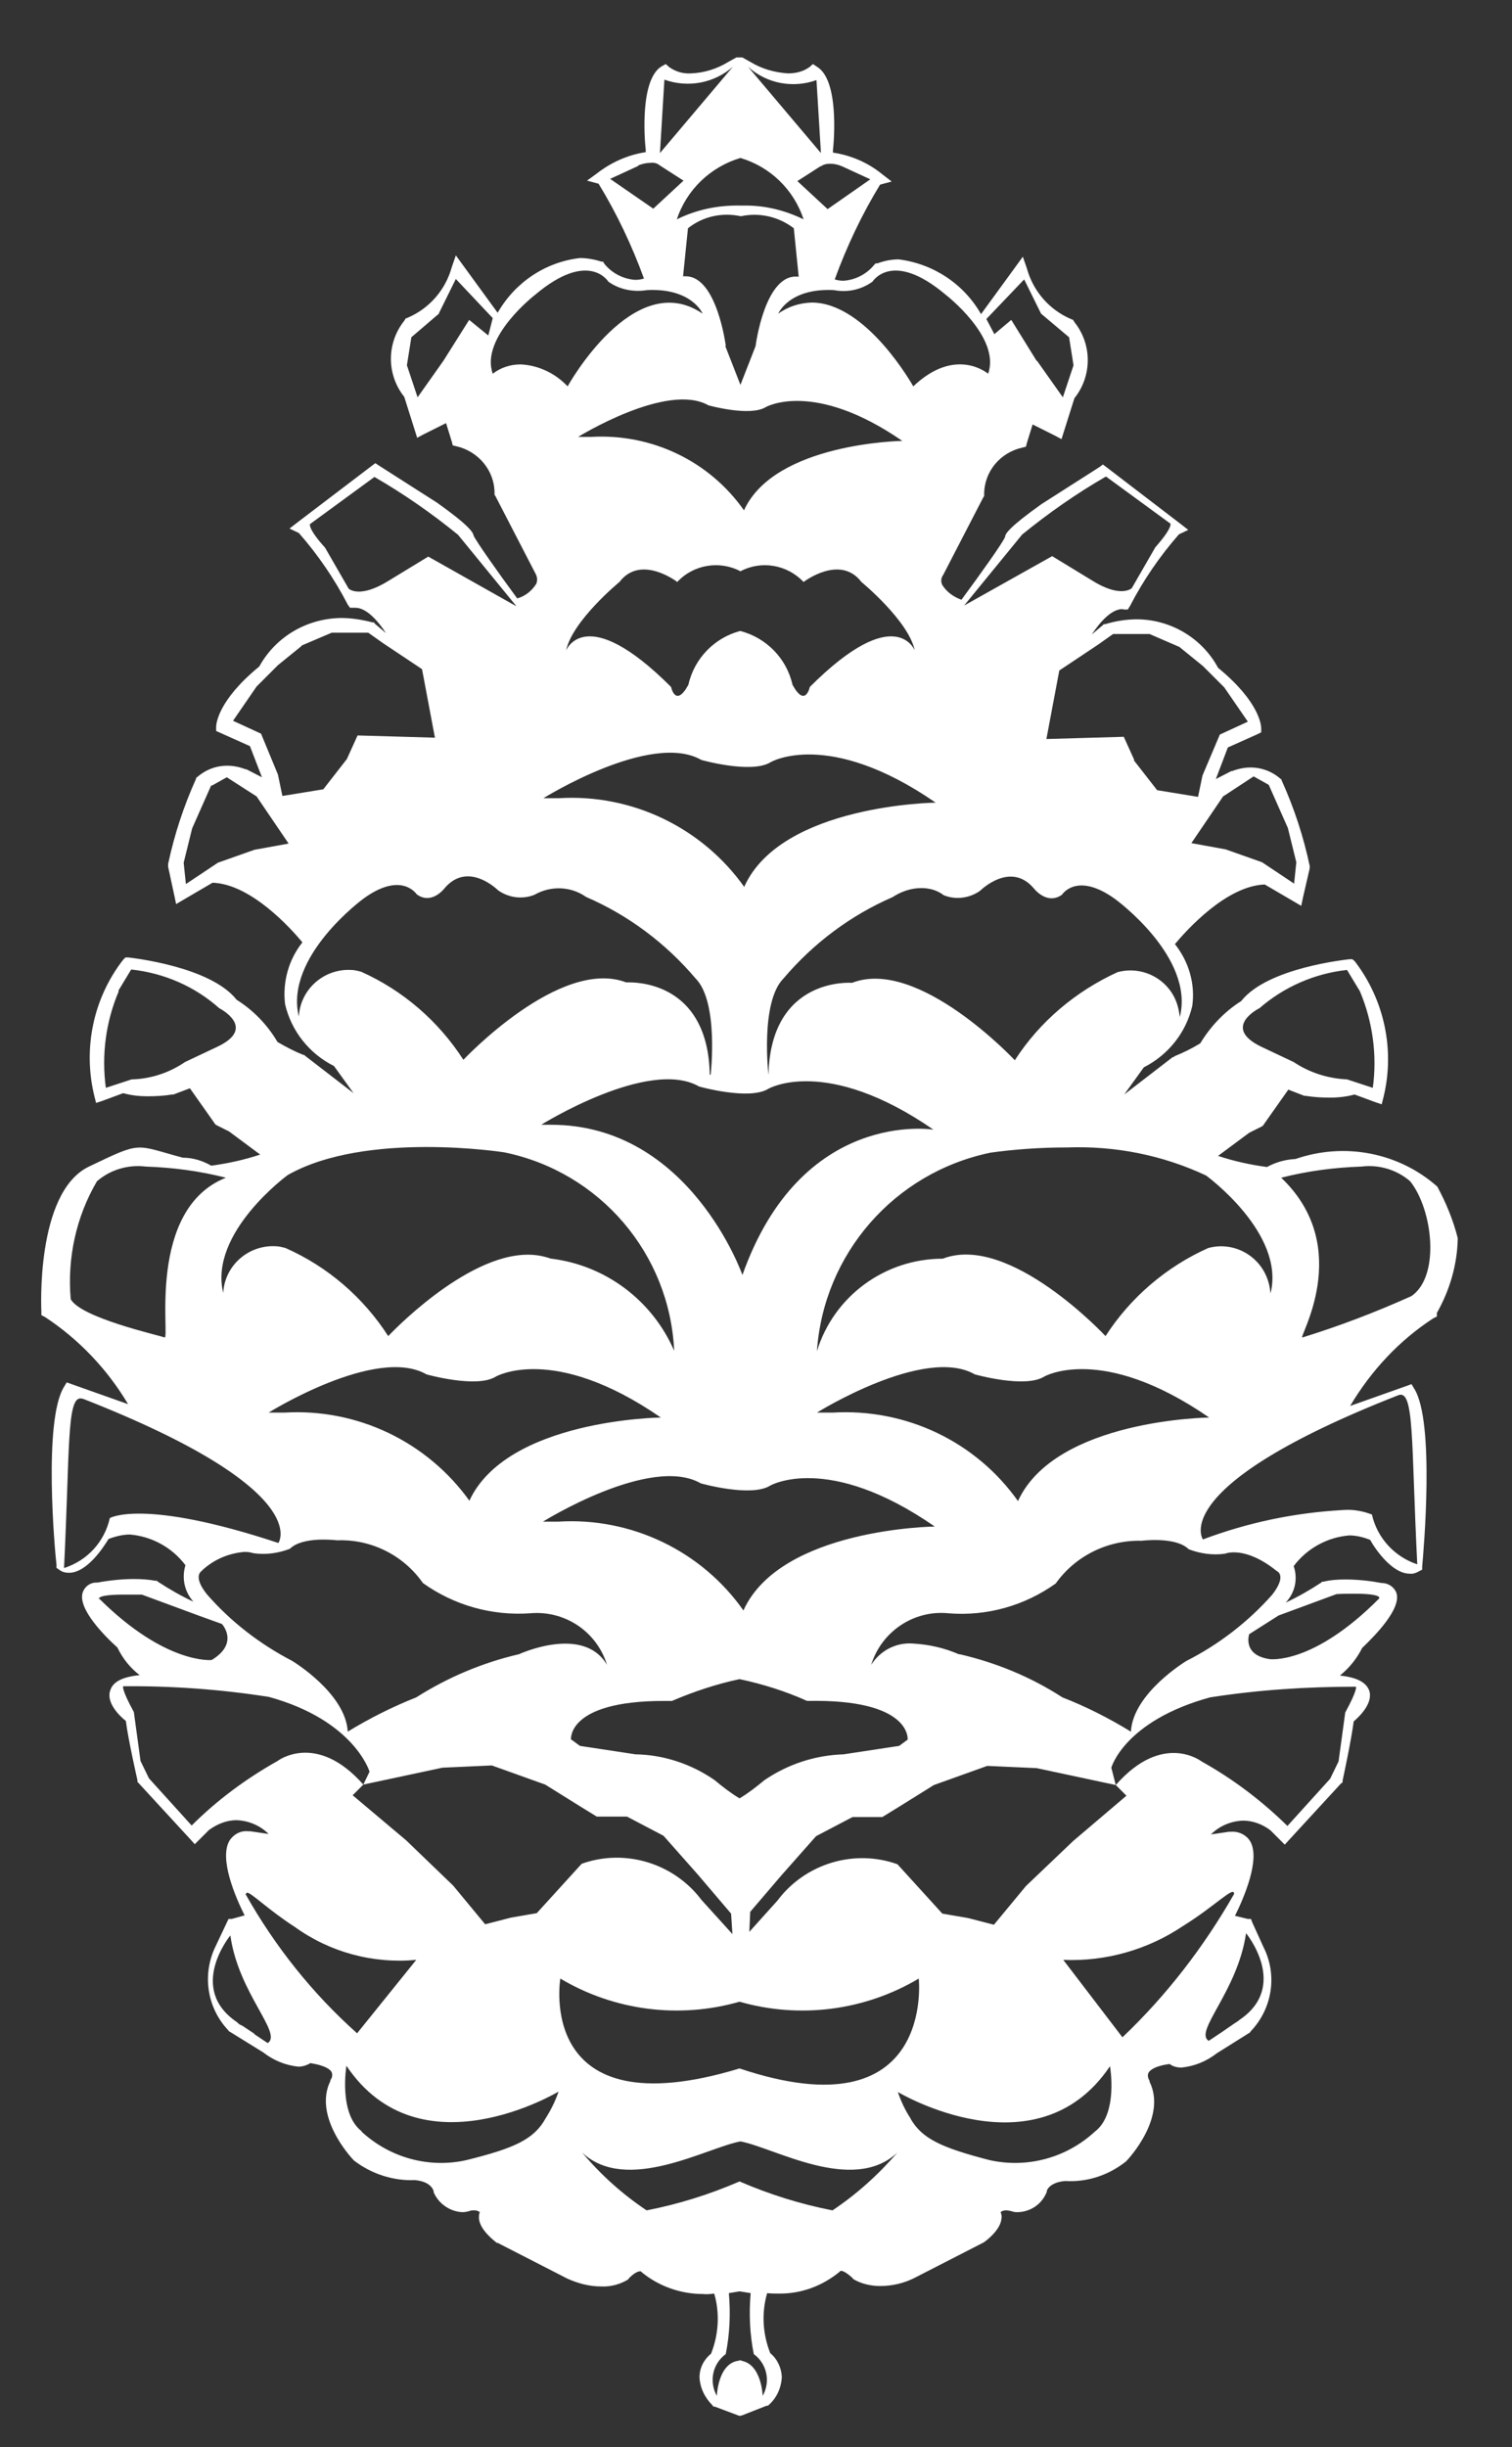 <?xml version="1.0" encoding="UTF-8"?><svg id="Layer_1" xmlns="http://www.w3.org/2000/svg" viewBox="0 0 34 55"><rect x="0" y="0" width="34" height="55" fill="#333333" stroke="none"/><path id="pinecone" d="m16.63,54.3h0l-.56-.21h-.03s-.02-.03-.02-.03c-.17-.17-.28-.39-.29-.63,0-.21.1-.4.26-.53.17-.43.2-.91.07-1.35-.08.01-.17.02-.25.01-.5,0-.99-.17-1.38-.49l-.02-.02h0s-.01,0-.02,0c-.02,0-.11.01-.26.17h0s0,.01,0,.01c-.18.11-.39.17-.61.16-.27,0-.53-.07-.77-.18l-1.56-.8h-.02c-.06-.05-.38-.29-.4-.55,0-.05,0-.1.02-.14-.04-.03-.08-.04-.12-.04-.04,0-.09,0-.13.02-.04.01-.09.02-.14.02-.28-.01-.54-.19-.65-.45v-.03s-.01-.02-.01-.02c0,0-.06-.19-.41-.22-.49.02-.98-.14-1.37-.44-.08-.08-.92-1-.53-1.79h0s0-.02,0-.02c.04-.05.05-.11.03-.17-.02-.05-.11-.15-.48-.21-.08.05-.18.08-.27.08-.29-.03-.56-.14-.79-.32l-.76-.47h-.01s-.01-.02-.01-.02c-.49-.51-.6-1.27-.29-1.9l.26-.55.03-.06h.07s.29-.08.29-.08c-.2-.4-.58-1.27-.34-1.68.09-.14.25-.23.42-.21h.05l.41.06c-.19-.19-.45-.3-.72-.31-.23,0-.44.09-.62.22l-.21.21-.11.11-.1-.11-1.16-1.26-.03-.03v-.04s-.21-.92-.26-1.33c-.14-.11-.45-.41-.35-.69.06-.19.27-.3.66-.34-.21-.16-.38-.37-.5-.62-.3-.27-.9-.88-.78-1.24.05-.14.18-.23.33-.22.27-.05.55-.08.82-.08.17,0,.33.01.49.04h.03s.02.02.02.02c.26.17.52.32.8.45-.2-.22-.27-.53-.18-.82-.3-.4-.76-.65-1.25-.69-.16,0-.32.04-.48.1-.12.2-.49.76-.89.76-.08,0-.16-.02-.22-.07l-.06-.04v-.07c-.04-.33-.3-3.25.17-4l.06-.1.11.04,1.27.45c-.47-.79-1.11-1.46-1.87-1.96l-.08-.04v-.08s-.14-2.68,1.07-3.26c1.21-.58,1.02-.49,2.11-.2h0c.23,0,.45.07.64.18.37-.05.74-.13,1.1-.25l-.7-.52-.28-.14-.03-.02-.02-.03-.55-.78-.37.14h-.01s-.02,0-.02,0c-.18.03-.37.04-.55.04-.19,0-.37-.02-.55-.07l-.46.17-.15.05-.04-.16c-.26-1.07-.02-2.2.65-3.06l.05-.05h.07c.07.01,1.84.2,2.43.95.38.24.69.56.92.95.19.11.38.21.58.29h.02s.02.02.02.02l1.09.84-.44-.61c-.56-.28-.96-.79-1.1-1.39-.06-.5.08-1,.39-1.39-.25-.3-1.15-1.31-2.02-1.34l-.65.38-.17.1-.04-.19-.14-.65v-.03s0-.03,0-.03c.14-.66.35-1.3.63-1.92v-.02s.02-.01.02-.01c.19-.17.43-.26.68-.26.14,0,.28.03.41.08h.02l.35.18-.27-.7-.67-.3-.09-.04v-.09c0-.06.03-.59.97-1.36.37-.67,1.07-1.08,1.84-1.09.24,0,.48.04.71.1h.03s.02.03.02.03l.25.21c-.2-.3-.45-.57-.69-.57-.01,0-.02,0-.03,0h-.09s-.05-.07-.05-.07c-.3-.58-.67-1.12-1.1-1.61l-.21-.1.18-.14,1.67-1.27.08-.06.09.06,1.3.83h0c.73.52.81.67.82.74.06.13.53.8.98,1.41.18-.05.33-.17.43-.33.03-.08.02-.16-.02-.23l-.9-1.74-.02-.03v-.04c0-.51-.37-.94-.86-1.05l-.08-.02-.02-.08-.13-.42-.5.25-.15.08-.05-.16-.24-.76c-.4-.5-.4-1.21,0-1.71l.03-.05.05-.02c.49-.21.85-.63.99-1.14l.09-.26.16.22.78,1.07c.39-.68,1.07-1.14,1.85-1.23.16,0,.33.03.48.08h.04s.03.05.03.05c.17.21.42.34.69.36.07,0,.14-.01.2-.03-.27-.74-.61-1.46-1.02-2.13l-.26-.07.22-.16c.32-.25.7-.42,1.1-.48v-.05c-.03-.26-.13-1.59.36-1.88l.09-.05.08.07c.14.1.31.15.48.14.3-.01.59-.1.85-.26l.18-.1h.13l.18.1c.26.16.55.24.85.26.17,0,.34-.04.48-.14l.08-.07.09.06c.49.29.39,1.61.36,1.88v.05c.4.06.78.22,1.1.48l.22.17-.26.07c-.41.67-.75,1.39-1.02,2.13.06.02.13.03.2.03.27-.02.52-.15.69-.36l.03-.03h.04c.16-.06.32-.09.48-.09.78.1,1.46.55,1.85,1.23l.78-1.07.16-.22.09.26c.14.51.5.93.99,1.14l.05.02.03.05c.4.5.4,1.21,0,1.71l-.24.76-.05.16-.15-.08-.5-.25-.13.42-.02.08-.08.02c-.5.11-.86.54-.86,1.05v.04l-.02.03-.9,1.74c-.05.07-.06.15-.02.23.1.16.26.27.43.33.45-.61.92-1.27.98-1.41,0-.07.09-.22.82-.74h0l1.3-.83.08-.06.08.06,1.66,1.27.18.14-.21.1c-.43.49-.8,1.03-1.1,1.61l-.05.08h-.09s-.02-.01-.03-.01c-.24,0-.49.27-.69.57l.25-.21.02-.02h.03c.23-.07.47-.11.71-.11.76,0,1.47.42,1.83,1.09.94.77.97,1.3.97,1.36v.09l-.08.04-.67.3-.27.71.35-.18h.02c.13-.05.27-.08.41-.08.25,0,.49.09.68.26h.01s.01.03.01.03c.28.62.49,1.26.63,1.92v.03s0,.03,0,.03l-.15.65-.04.19-.17-.1-.65-.38c-.87.03-1.77,1.04-2.02,1.34.31.39.46.89.39,1.39-.14.6-.54,1.1-1.09,1.38l-.44.61,1.09-.84h.02s.02-.02.02-.02c.2-.08.4-.18.58-.29.23-.38.54-.71.92-.95.59-.75,2.36-.93,2.43-.94h.07s.05.04.05.04c.67.87.91,2,.65,3.06l-.04.16-.15-.05-.46-.17c-.18.05-.37.07-.55.07-.19,0-.37-.01-.55-.04h-.03s-.36-.14-.36-.14l-.55.78-.02.03-.03.02-.28.14-.7.52c.36.12.73.2,1.1.25.2-.11.42-.17.64-.18h0c1.1-.38,2.32-.15,3.19.62.2.37.36.76.46,1.16-.01.59-.18,1.17-.47,1.68v.08l-.08.04c-.77.5-1.4,1.18-1.87,1.97l1.27-.45.11-.04.06.1c.47.74.21,3.67.18,4v.07s-.06.03-.06.03c-.07.04-.14.07-.22.06-.4,0-.78-.56-.89-.76-.15-.06-.31-.1-.47-.1-.49.04-.95.29-1.25.69.1.29.03.6-.18.82.28-.13.54-.28.8-.45l.02-.02h.03c.16-.04.33-.05.49-.05.28,0,.55.03.82.08.15,0,.28.09.33.22.12.36-.49.97-.77,1.24-.12.24-.29.45-.5.62.38.04.59.15.66.34.09.28-.22.58-.35.69-.05.4-.24,1.29-.25,1.33v.04s-.04.03-.04.03l-1.16,1.26-.1.11-.11-.11-.21-.21c-.18-.14-.4-.22-.62-.22-.27.01-.53.12-.72.31l.41-.06h.05c.17-.01.33.07.42.21.24.4-.14,1.28-.34,1.68l.29.07h.07s.03.08.03.08l.25.55c.32.63.2,1.39-.29,1.9h0s-.01.02-.01.02l-.75.47c-.23.18-.5.29-.79.32-.1,0-.19-.02-.27-.08-.37.05-.46.16-.48.21-.02.06,0,.12.03.17h0s0,.02,0,.02c.39.79-.45,1.71-.53,1.79-.39.31-.87.47-1.37.44-.35.03-.41.21-.41.22v.02h0c-.11.28-.36.45-.65.46-.05,0-.09,0-.14-.02-.04-.01-.08-.02-.13-.02-.04,0-.09.01-.12.04.02.05.03.1.02.14-.02.26-.34.5-.4.54h0s0,0,0,0l-1.56.8c-.24.12-.5.18-.77.18-.21,0-.43-.05-.61-.16h0s0-.01,0-.01c-.16-.15-.24-.17-.26-.17,0,0-.01,0-.02,0h0l-.02.02c-.39.32-.87.5-1.38.49-.08,0-.17,0-.25-.01-.13.45-.1.92.07,1.35.16.13.25.33.26.53-.01.24-.11.47-.29.63l-.02.02h-.03s-.56.22-.56.22h-.01Zm.04-1.24c.46.08.48.79.48.79.18-.32.1-.72-.2-.94-.09-.45-.11-.91-.07-1.37l-.25-.04-.24.04c.04.46.02.92-.07,1.37-.3.22-.38.62-.2.94,0,0,.02-.72.48-.79.01,0,.03-.01.04-.01.01,0,.03,0,.04.01h0Zm-.04-4.03c.67.29,1.37.51,2.09.65.54-.36,1.03-.8,1.46-1.3-1,.94-2.77-.11-3.53-.25-.76.14-2.56,1.19-3.56.25.42.5.91.94,1.45,1.3.72-.14,1.42-.36,2.09-.65h0Zm3.84-1.42c.26.46.7.66,1.78.94.85.19,1.73-.05,2.37-.64.53-.4.34-1.47.34-1.47-1.65,2.45-4.77.58-4.77.58.07.21.17.42.29.6h0Zm-12.34.3c.64.59,1.52.83,2.36.64,1.09-.27,1.52-.47,1.78-.94.12-.19.22-.39.29-.6,0,0-3.12,1.88-4.77-.58,0,0-.18,1.07.34,1.47h0Zm8.5-1.42c4.41,1.48,4.03-2.02,4.03-2.02-1.21.72-2.67.91-4.03.52-1.36.39-2.82.2-4.03-.52,0,0-.58,3.42,4.03,2.02h0Zm-10.91-.77l.3.2c.34-.22-.66-1.12-.84-2.42,0,0-.98,1.19.15,1.95.03.03.06.06.1.07.01,0,.15.1.29.19Zm21.46.15l.3-.2.29-.2s.07-.04.1-.07c1.13-.76.15-1.95.15-1.95-.19,1.31-1.18,2.21-.84,2.42h0Zm-1.94-.08c.99-.94,1.83-2.03,2.51-3.22.01-.2-.41.26-1.15.72-.79.53-1.73.8-2.69.76l1.33,1.74Zm-19.72-3.22c.66,1.17,1.5,2.23,2.51,3.13l1.33-1.65c-.97.09-1.94-.17-2.73-.74-.59-.38-.98-.77-1.07-.77-.01,0-.02,0-.02.02Zm10.27.15l.68.75-.03-.46-.75-.88-.77-.87-.82-.43h-.68l-.39-.24-.77-.48-1.2-.43-1.11.05-1.78.38.14-.29s-.34-1.15-2.26-1.68c-1.08-.17-2.18-.25-3.28-.24,0,0-.05.05.24.58l.15,1.1.19.39.96,1.06c.57-.57,1.22-1.05,1.93-1.45,0,0,.87-.67,1.93.53l-.24.24,1.2,1.01,1.06,1.02.72.87.58-.15.58-.1,1.01-1.11c.98-.35,2.08-.01,2.7.82h0Zm1.06.7l.63-.7c.62-.83,1.72-1.17,2.7-.82l1.01,1.11.58.1.58.15.72-.87,1.06-1.01,1.2-1.02-.24-.24c1.06-1.21,1.93-.53,1.93-.53.7.39,1.35.88,1.93,1.45l.96-1.06.19-.39.15-1.1c.29-.53.24-.58.24-.58-1.1,0-2.19.07-3.28.24-1.93.53-2.22,1.58-2.22,1.58l.1.39-1.78-.38-1.11-.05-1.2.43-.77.48-.39.24h-.67l-.82.43-.77.87-.71.83-.02.45Zm-4-4.32l.19.14,1.25.19c.64.01,1.26.22,1.78.58.18.15.36.29.56.41.2-.12.38-.26.56-.41.53-.36,1.14-.56,1.78-.58l1.25-.19.19-.14s.1-.92-2.26-.87c-.49-.22-1-.38-1.52-.49-.52.11-1.03.28-1.52.49h-.18c-2.19,0-2.09.87-2.09.87h0Zm8.73-1.92c.82.19,1.6.51,2.31.97.54.21,1.05.47,1.54.77.05-.87,1.25-1.59,1.25-1.59.73-.37,1.39-.88,1.93-1.49.34-.44.1-.53.1-.53-.72-.58-1.16-.39-1.16-.39-.28.04-.56,0-.82-.1-.29-.29-1.06-.19-1.06-.19-.76-.02-1.49.34-1.93.96-.7.5-1.55.74-2.41.67-.78-.08-1.51.41-1.74,1.16.2-.32.56-.51.94-.48.36.02.71.1,1.03.24h0Zm-17.03-1.88s-.24.1.1.53c.54.62,1.19,1.12,1.92,1.5,0,0,1.2.72,1.25,1.59.49-.3,1.01-.56,1.54-.77.71-.45,1.49-.78,2.31-.97,0,0,1.45-.67,1.98.24-.23-.75-.95-1.23-1.73-1.16-.86.06-1.71-.18-2.41-.68-.44-.63-1.17-.99-1.93-.96,0,0-.77-.1-1.06.19-.26.1-.54.14-.82.1-.06-.02-.13-.03-.2-.03-.36.03-.69.17-.96.42Zm-2.32.63c1.5,1.49,2.53,1.38,2.53,1.38.63-.38.23-.81.23-.81l-.5-.18-1.3-.48c-.16,0-.29,0-.4,0-.67,0-.56.11-.56.11h0Zm27.82-.1l-1.3.48-.66.42s-.16.47.46.56c0,0,.97.14,2.46-1.36,0,0,.11-.11-.56-.11-.11,0-.25,0-.41.01h0Zm-13.33.36c.84-1.84,4.3-1.88,4.3-1.88-2.41-1.67-3.7-.92-3.7-.92-.43.27-1.56-.05-1.56-.05-1.13-.65-3.55.86-3.55.86.12,0,.23,0,.35,0,1.64-.1,3.22.66,4.16,2Zm-15.27-.95c.52-.17.9-.59,1.02-1.12,0,0,.74-.45,3.79.56,0,0,.84-1.19-4.39-3.24-.02,0-.04-.01-.06-.01-.31,0-.24,1.19-.37,3.81Zm29.4-1.2c.12.53.51.95,1.02,1.12-.14-2.77-.06-3.95-.43-3.8-5.23,2.05-4.39,3.24-4.39,3.24,1.01-.38,2.06-.6,3.14-.66.23-.02.45.02.66.1h0Zm-7.96-.3c.84-1.84,4.3-1.88,4.3-1.88-2.42-1.67-3.71-.92-3.71-.92-.43.27-1.56-.05-1.56-.05-1.13-.65-3.55.86-3.55.86.12,0,.23,0,.35,0,1.65-.1,3.23.65,4.18,2h0Zm-12.34,0c.84-1.84,4.31-1.88,4.31-1.88-2.42-1.67-3.71-.92-3.71-.92-.43.27-1.56-.05-1.56-.05-1.13-.65-3.55.86-3.55.86.12,0,.23,0,.35,0,1.64-.1,3.22.65,4.18,2h0Zm11.71-7.83c-2.15.45-3.74,2.27-3.89,4.46.38-1.24,1.53-2.08,2.83-2.08,1.5-.58,3.66,1.74,3.66,1.74.56-.87,1.37-1.56,2.31-1.98.59-.16,1.2.19,1.36.79.02.07.03.15.04.23.34-1.35-1.45-2.65-1.45-2.65-.98-.46-2.05-.67-3.13-.63-.58,0-1.17.04-1.74.12h0Zm-9.86,2.38c1.22.15,2.27.94,2.76,2.07-.1-2.18-1.67-4.02-3.82-4.46,0,0-3.11-.49-4.87.51,0,0-1.78,1.3-1.45,2.65.03-.61.56-1.08,1.17-1.05.08,0,.15.02.23.04.95.42,1.75,1.11,2.31,1.98,0,0,1.71-1.83,3.14-1.83.18,0,.35.03.52.09Zm-10.22-1.74c-.47.8-.67,1.73-.59,2.65.23.42,1.98.81,2.11.86s-.41-2.88,1.38-3.59c-.59-.15-1.19-.23-1.8-.25-.4-.05-.8.07-1.1.33Zm26.63-.08c1.67,1.59.35,3.65.48,3.59.84-.26,1.65-.57,2.45-.93.65-.45.48-1.94-.03-2.58-.3-.26-.7-.38-1.1-.33-.61.02-1.21.1-1.8.25Zm-12.12,2.2c1.33-3.77,4.3-3.28,4.3-3.28-2.42-1.67-3.71-.92-3.71-.92-.43.27-1.56-.05-1.56-.05-1.13-.65-3.55.86-3.55.86.07,0,.14,0,.22,0,3.13,0,4.31,3.39,4.31,3.39h0Zm11.63-6.01s-.87.43.05.87l.72.34c.36.24.77.37,1.2.39l.58.19c.1-.73,0-1.48-.29-2.17l-.29-.48c-.73.08-1.42.38-1.98.87h0Zm-25.65-.38c-.29.68-.39,1.43-.29,2.17l.58-.19c.43-.01.85-.15,1.2-.39l.72-.34c.92-.43.05-.87.05-.87-.55-.49-1.24-.79-1.98-.87l-.29.48Zm17.41-2.12c-.95.41-1.79,1.04-2.46,1.83-.53.53-.34,2.17-.34,2.17.05-2.22,1.88-2.07,1.88-2.07,1.49-.58,3.66,1.74,3.66,1.74.56-.87,1.37-1.55,2.31-1.98.59-.16,1.21.19,1.36.79.02.07.03.15.04.22.34-1.35-1.45-2.65-1.45-2.65-.87-.63-1.2-.1-1.2-.1-.34.24-.63-.14-.63-.14-.53-.63-1.21.05-1.21.05-.24.17-.55.21-.82.1-.14-.11-.32-.16-.5-.16-.24,0-.46.08-.66.21h0Zm-4.1,4s.19-1.64-.34-2.17c-.67-.79-1.51-1.42-2.46-1.83-.34-.24-.79-.26-1.16-.05-.27.11-.58.07-.82-.1,0,0-.67-.67-1.2-.05,0,0-.29.39-.63.14,0,0-.34-.53-1.2.1,0,0-1.78,1.3-1.45,2.65.03-.61.56-1.08,1.17-1.05.08,0,.15.02.23.04.94.42,1.74,1.11,2.3,1.98,0,0,2.17-2.31,3.66-1.74h.07c.33,0,1.77.11,1.81,2.07h0Zm.76-4.24c.84-1.84,4.3-1.88,4.3-1.88-2.42-1.67-3.71-.91-3.71-.91-.43.27-1.56-.05-1.56-.05-1.13-.65-3.55.86-3.55.86.12,0,.23,0,.35,0,1.64-.1,3.22.66,4.17,2h0Zm10.77-2.03l-.72,1.06.77.14.82.29.72.48.05-.48-.19-.77-.43-.97-.34-.19-.67.44Zm-22.76-.24l-.43.97-.19.77.05.48.72-.48.82-.29.77-.14-.72-1.06-.67-.43-.34.19Zm20.74-.57l.53.68.92.15.1-.48.39-.92.63-.29-.53-.77-.48-.48-.53-.43-.67-.29h-.82l-.34.24-.87.58-.29,1.54,1.74-.05.24.53Zm-18.71-2.56l-.53.43-.48.48-.53.77.63.29.38.92.1.48.92-.15.53-.68.24-.53,1.74.05-.29-1.54-.87-.58-.34-.24h-.82l-.68.29Zm9.86-.34c.59.15,1.05.62,1.18,1.21.29.53.39.05.39.05,1.93-1.93,2.36-.82,2.36-.82-.14-.67-1.2-1.54-1.2-1.54-.48-.63-1.3,0-1.3,0-.37-.39-.95-.49-1.42-.24h0c-.47-.25-1.06-.15-1.42.24,0,0-.82-.63-1.3,0,0,0-1.06.87-1.2,1.54,0,0,.43-1.11,2.36.82,0,0,.1.48.39-.05.13-.59.59-1.06,1.17-1.21h0Zm6.34-2.16l-1.3,1.59,1.98-1.11.87.53c.67.43.92.19.92.19l.53-.92c.39-.44.34-.53.34-.53l-1.45-1.06c-.66.38-1.29.82-1.88,1.3h0Zm-11.38,1.59l-1.3-1.59c-.59-.48-1.22-.92-1.88-1.3l-1.45,1.06s-.05.1.34.53l.53.92s.24.24.92-.19l.87-.53,1.97,1.11Zm5.13-2.14c.69-1.52,3.56-1.56,3.56-1.56-2-1.38-3.07-.76-3.07-.76-.36.22-1.29-.04-1.29-.04-.93-.53-2.93.71-2.93.71.1,0,.19,0,.29,0,1.36-.08,2.66.54,3.44,1.65h0Zm6.59-3.36l.58.82.24-.72-.1-.63-.63-.53-.38-.77-.85.89.18.34.38-.32.57.92Zm-13.45-1.06l-.62.53-.1.63.24.72.58-.82.58-.92.43.35.1-.39-.83-.88-.38.77Zm10.66,1.64c.96-.92,1.69-.29,1.69-.29.29-.82-.96-1.78-.96-1.78-1.2-1.01-1.64-.29-1.64-.29-.25.18-.56.25-.87.19-1.01-.05-1.25.53-1.25.53.22-.16.48-.24.75-.25,1.24,0,2.29,1.89,2.29,1.89Zm-7.77,0s1.49-2.7,3.04-1.64c0,0-.24-.58-1.25-.53-.3.05-.62-.01-.87-.19,0,0-.44-.72-1.64.29,0,0-1.25.96-.96,1.78.18-.14.4-.21.63-.21.4.02.78.2,1.06.5Zm3.55-.91l.34.87.34-.87s.21-1.66.97-1.56l-.11-1.09c-.34-.26-.77-.36-1.19-.27h0c-.42-.09-.85,0-1.19.27l-.11,1.08s.04,0,.06,0c.7,0,.9,1.56.9,1.56Zm1.76-2.85c-.22-.67-.75-1.18-1.42-1.38-.67.2-1.21.71-1.43,1.38.44-.22.93-.32,1.43-.31h0s.08,0,.12,0c.45,0,.89.11,1.3.31h0Zm.39-1.2l-.53.34.68.63.96-.67-.63-.29c-.09-.04-.18-.06-.27-.06-.07,0-.15.01-.21.06h0Zm-4.11,0l-.63.29.97.67.68-.63-.53-.34c-.06-.05-.13-.07-.21-.06-.09,0-.19.02-.28.06h0Zm4.11-.29l-.1-1.64c-.53.19-1.12.08-1.54-.3l1.64,1.94Zm-3.62,0l1.64-1.94c-.42.37-1.01.48-1.54.29l-.1,1.65ZM5.43,45.53h0Zm22.34-.05h0Z" style="fill:#fff;"/></svg>